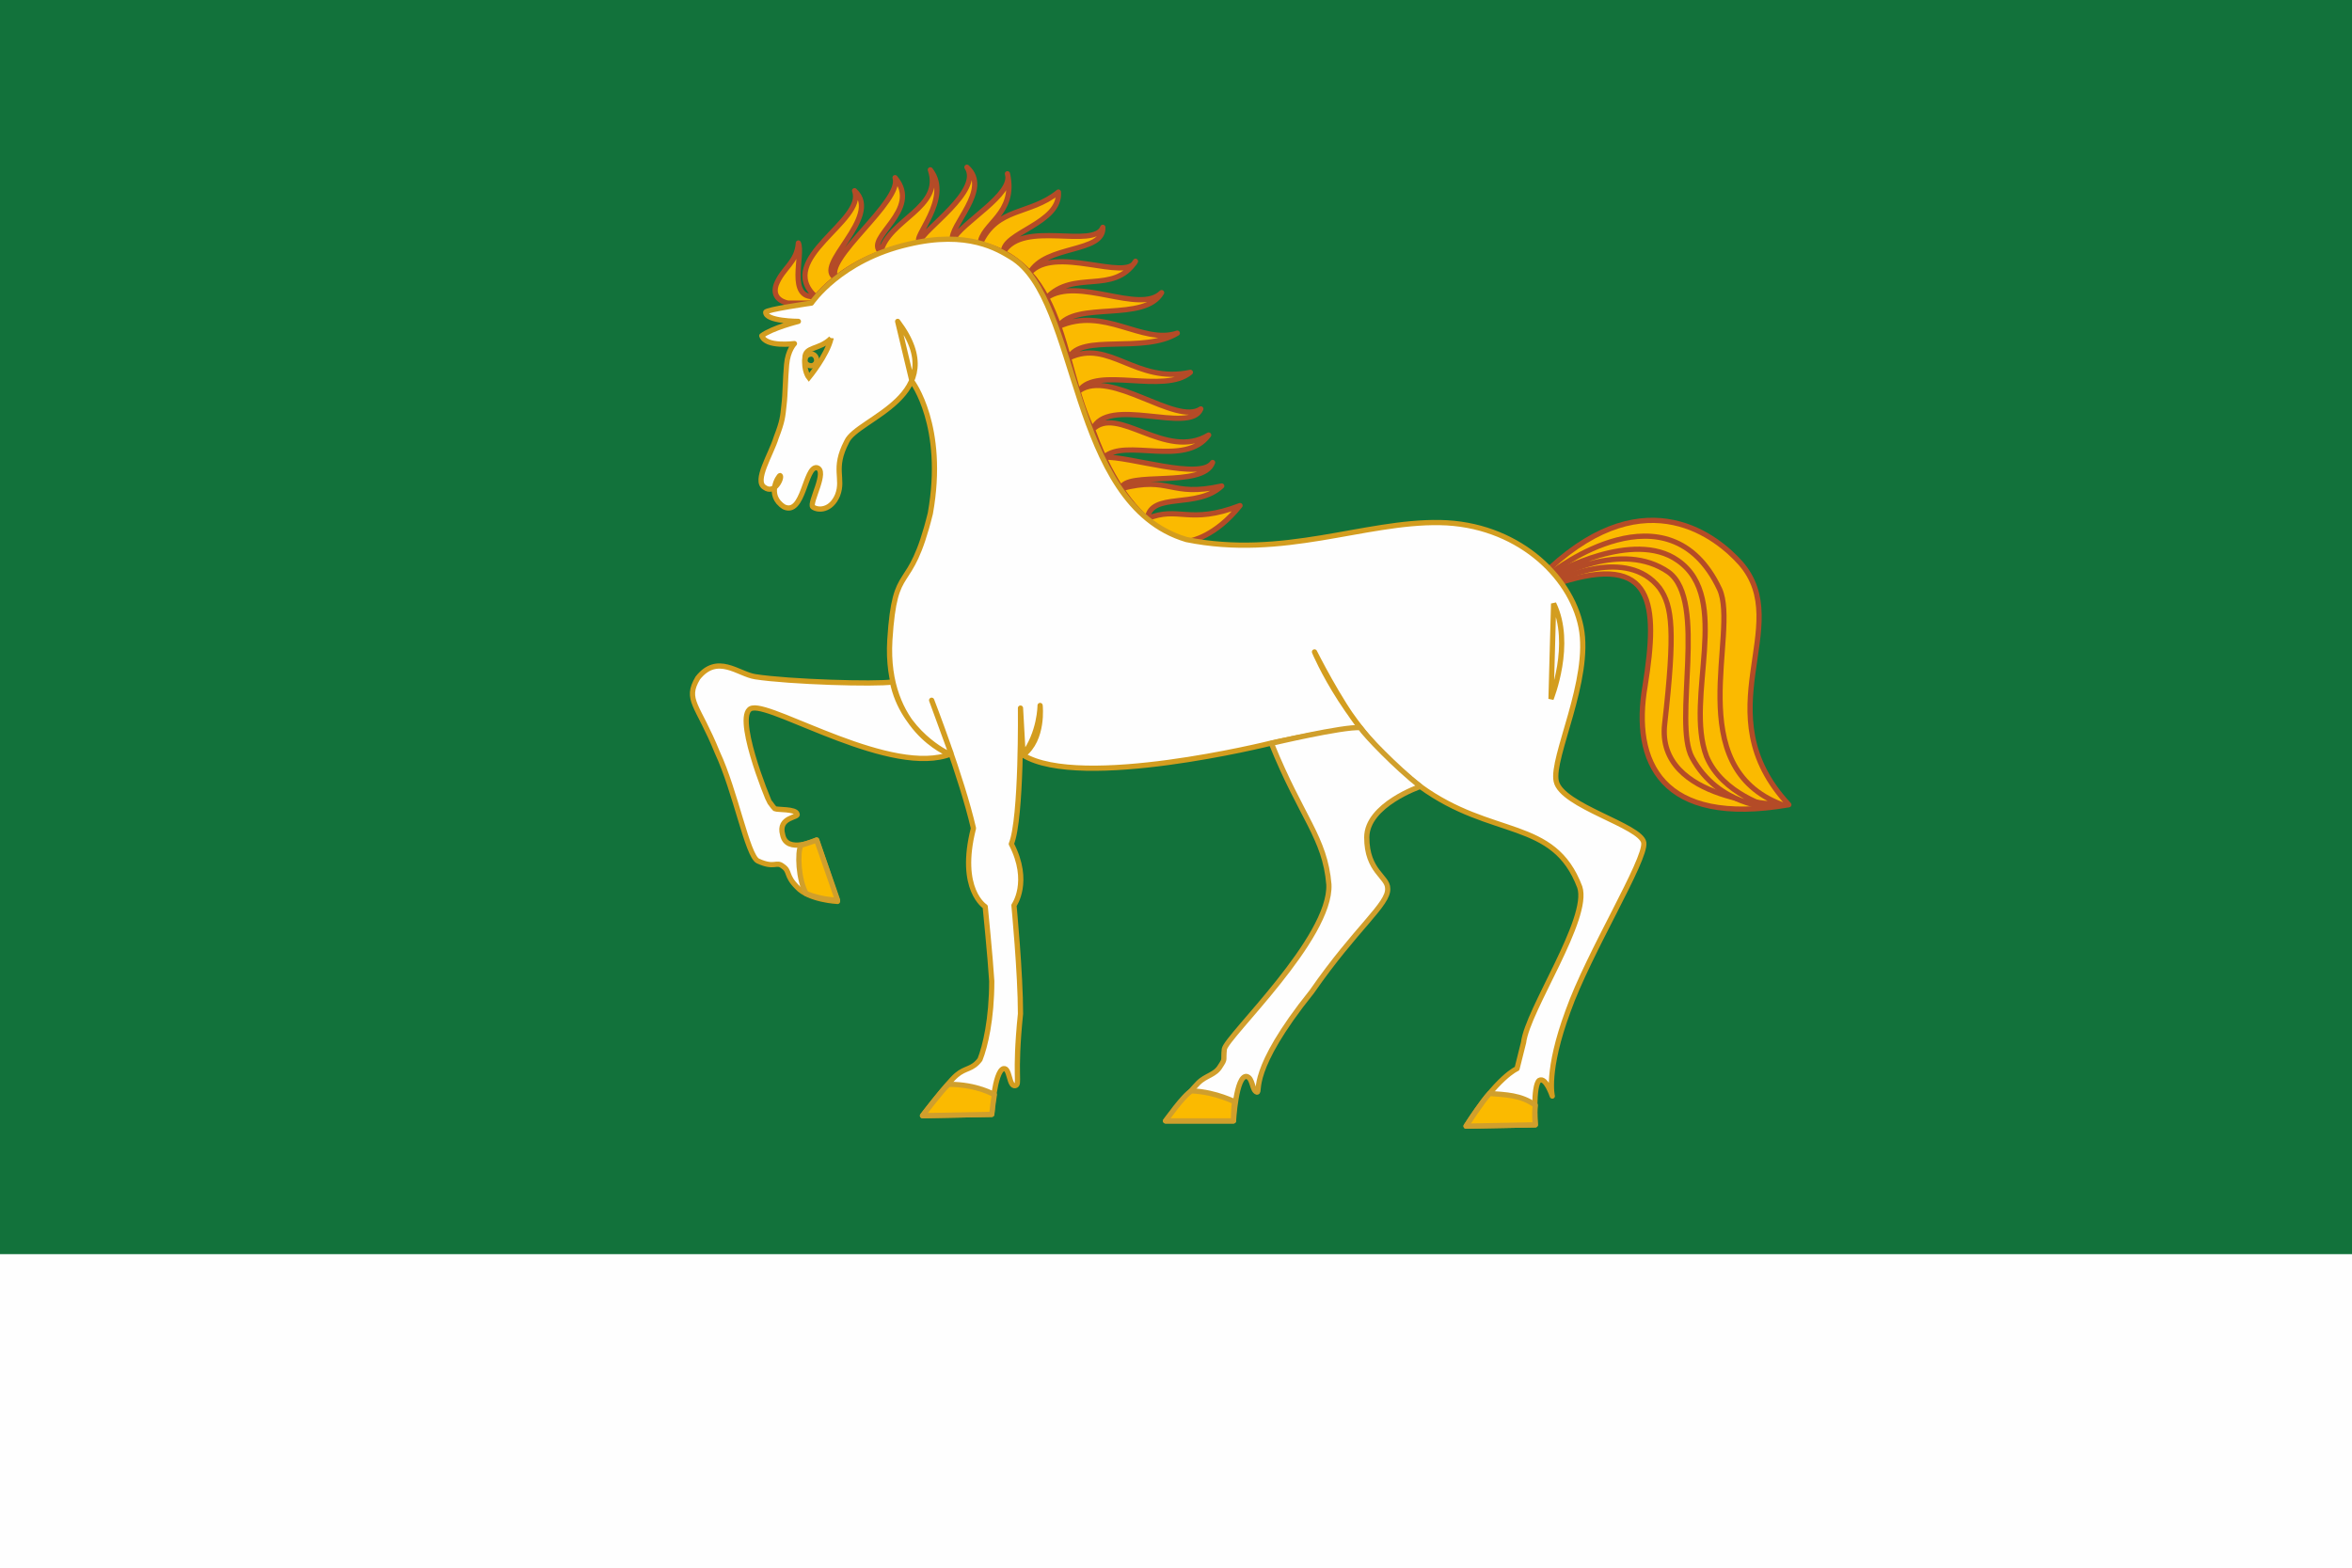 <?xml version="1.0" encoding="UTF-8"?>
<svg xmlns="http://www.w3.org/2000/svg" width="1500" height="1000" viewBox="0 0 1800 1200">
 <defs>
  <style type="text/css">
   <![CDATA[
    .str3 {stroke:#D39D1F;stroke-width:4}
    .str2 {stroke:#D09F2C;stroke-width:4;stroke-linecap:round;stroke-linejoin:round}
    .str1 {stroke:#D39D1F;stroke-width:4;stroke-linecap:round;stroke-linejoin:round}
    .str0 {stroke:#B44B27;stroke-width:4;stroke-linecap:round;stroke-linejoin:round}
    .str4 {stroke:#D39D1F;stroke-width:4;stroke-linecap:square}
    .fil4 {fill:none;fill-rule:nonzero}
    .fil1 {fill:#FEFEFE;fill-rule:nonzero}
    .fil2 {fill:#FBBA00;fill-rule:nonzero}
    .fil0 {fill:#12723B;fill-rule:nonzero}
    .fil3 {fill:#FBFBFC;fill-rule:nonzero}
   ]]>
  </style>
 </defs>
  <rect class="fil1" width="1800" height="1200"/>
  <rect class="fil0" width="1800" height="960"/>
  <path class="fil2 str0" d="M621 232l-18 0c0,0 -13,-2 -9,-14 5,-13 16,-17 17,-32 4,9 -9,43 13,41 -31,-29 39,-58 30,-81 22,20 -33,58 -14,67 -11,-14 51,-59 45,-77 21,25 -24,46 -11,57 6,-25 48,-34 38,-63 17,22 -15,53 -8,55 2,-9 48,-39 36,-57 19,17 -14,45 -11,56 7,-14 47,-35 42,-51 7,31 -20,38 -21,54 13,-29 38,-22 60,-40 2,24 -43,31 -42,46 15,-25 69,-2 76,-19 1,20 -44,13 -56,35 19,-22 74,7 81,-9 -17,26 -47,6 -68,28 24,-17 71,13 88,-4 -13,23 -66,6 -79,26 35,-16 64,14 91,5 -26,16 -74,0 -83,19 31,-15 51,20 93,11 -20,17 -72,-5 -85,14 24,-17 74,27 93,14 -8,20 -72,-11 -83,16 19,-20 56,24 89,4 -18,25 -64,2 -80,17 19,-1 74,18 83,4 -7,20 -67,6 -70,20 38,-10 37,7 77,-2 -19,18 -54,4 -57,25 24,-10 32,5 71,-10 -19,24 -38,27 -38,27 0,0 -44,-1 -74,-83 -27,-52 -19,-144 -108,-147 -78,1 -108,48 -108,48z"/>
  <path class="fil2 str0" d="M1186 435c75,-69 129,-23 146,-4 42,48 -29,114 37,185 -98,17 -120,-33 -110,-91 10,-63 7,-102 -65,-79 -8,-11 0,0 -8,-11z"/>
  <path class="fil2 str0" d="M1188 438c0,0 89,-70 128,13 15,33 -30,136 48,165 0,0 -97,-2 -90,-62 8,-71 6,-90 -4,-104 -25,-32 -77,-6 -77,-6l-5 -6z"/>
  <path class="fil2 str0" d="M1190 439c0,0 60,-34 94,-10 42,29 5,105 22,150 12,29 49,39 49,39 0,0 -40,-1 -60,-38 -15,-27 12,-120 -18,-142 -36,-25 -86,4 -86,4l-1 -3z"/>
  <path class="fil1 str1" d="M687 246c43,57 -31,74 -39,92 -11,21 -2,28 -7,41 -5,12 -15,12 -19,9 -3,-3 12,-28 3,-30 -9,-1 -10,37 -25,30 -14,-9 -4,-24 -3,-24 2,1 -4,15 -12,9 -8,-5 5,-25 9,-38 5,-13 5,-16 6,-25 1,-8 1,-20 2,-31 1,-11 6,-16 6,-16 0,0 -22,3 -25,-6 8,-6 28,-11 28,-11 0,0 -25,0 -25,-7 0,-2 35,-7 35,-7 0,0 22,-33 74,-45 46,-11 69,4 79,10 53,32 43,189 134,216 74,15 136,-14 194,-13 58,1 100,40 108,80 8,40 -23,100 -19,118 4,19 65,34 67,47 2,13 -42,84 -58,129 -17,46 -12,65 -12,65 0,0 -5,-15 -10,-12 -5,4 -3,34 -3,34l-53 1c24,-38 39,-44 39,-44l5 -20c3,-25 51,-95 43,-119 -20,-53 -67,-37 -122,-77 -55,-40 -81,-103 -81,-103 0,0 19,38 35,58 -39,5 -69,12 -69,12 0,0 -145,36 -189,9 13,-17 13,-38 13,-38 0,0 3,26 -13,38l-2 -36c0,0 1,84 -7,104 15,29 2,47 2,47 0,0 5,52 5,83 -5,49 0,54 -4,55 -5,1 -4,-14 -9,-13 -7,2 -9,35 -9,35l-53 1c0,0 19,-25 26,-31 7,-6 12,-4 18,-12 4,-10 9,-31 9,-60 -1,-17 -5,-57 -5,-57 0,0 -21,-13 -9,-60 -9,-39 -32,-98 -32,-98l15 41c-45,18 -135,-38 -152,-35 -16,2 12,71 13,72 1,1 2,3 4,5 2,1 16,0 17,4 2,3 -15,2 -11,16 3,15 26,4 26,4l16 47c0,0 -22,-1 -31,-11 -9,-9 -5,-12 -11,-16 -5,-4 -6,2 -19,-4 -8,-4 -17,-53 -31,-83 -15,-37 -25,-40 -15,-57 15,-19 31,-3 44,-1 26,4 92,6 105,4 8,39 43,55 43,55 0,0 -49,-19 -45,-87 4,-63 15,-32 31,-97 12,-67 -14,-101 -14,-101l-11 -46z"/>
  <path class="fil1 str2" d="M973 569c23,57 41,72 44,108 2,41 -78,116 -80,126 -1,9 1,7 -3,13 -4,7 -11,7 -17,13 -5,5 -25,29 -25,29l52 0c0,0 2,-35 10,-34 5,1 4,11 8,12 3,0 -7,-16 42,-77 34,-49 59,-67 58,-79 0,-9 -16,-13 -16,-39 0,-25 41,-39 41,-39 -19,-15 -42,-39 -46,-45 -13,-1 -68,12 -68,12z"/>
  <path class="fil3 str3" d="M1189 462c15,31 -2,73 -2,73l2 -73z"/>
  <path class="fil2 str2" d="M912 835c20,1 33,9 33,8 -1,4 -1,15 -1,15l-52 0c0,0 14,-20 20,-23z"/>
  <path class="fil2 str2" d="M617 684c-6,-10 -7,-32 -4,-37 4,-1 12,-4 12,-4l16 46c0,0 -12,0 -24,-5z"/>
  <path class="fil2 str2" d="M726 830c22,0 35,8 35,8 -1,6 -2,15 -2,15l-53 1c0,0 16,-21 20,-24z"/>
  <path class="fil2 str2" d="M1140 837c12,1 24,1 35,9 -1,7 0,15 0,15l-53 1c0,0 13,-20 18,-25z"/>
  <path class="fil0 str4" d="M636 259c-9,9 -20,6 -20,15 -1,10 3,15 3,15 0,0 14,-17 17,-30z"/>
  <path class="fil4 str1" d="M625 276c0,2 -2,4 -4,4 -3,0 -5,-2 -5,-4 0,-3 2,-5 5,-5 2,0 4,2 4,5z"/>
</svg>
